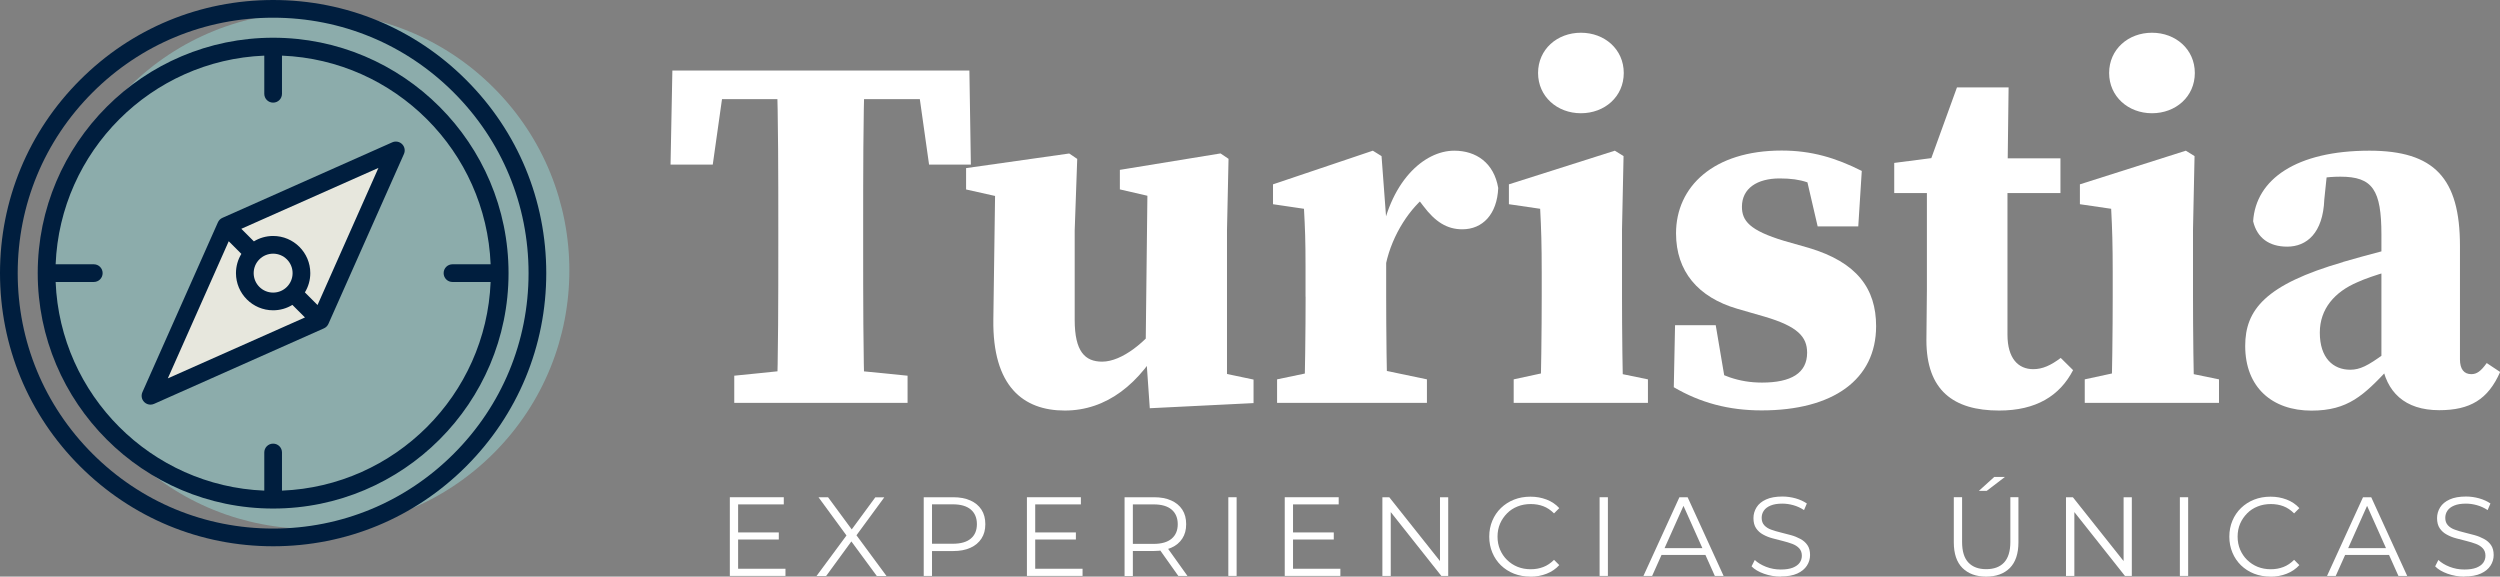 <svg xmlns="http://www.w3.org/2000/svg" id="Capa_2" viewBox="0 0 355.87 82.08"><rect x="0" y="0" width="355.87" height="82.08" fill="#808080" stroke="none"/><defs><style>.cls-1{fill:#001e3e;}.cls-2{fill:#001e3e;}.cls-3{fill:#e7e7dd;}.cls-4{fill:#fff;}.cls-5{fill:#8cacab;}</style></defs><g id="Capa_1-2"><path class="cls-4" d="M98.14,14.11l5.21-4.07-1.89,13.39h-6.01l.26-13.39h42.28l.21,13.39h-5.95l-1.89-13.39,5.16,4.07h-37.39ZM118.33,52.4l10.86,1.08v3.87h-24.67v-3.87l10.65-1.08h3.15ZM110.79,32.36c0-7.42,0-14.91-.22-22.32h12.52c-.22,7.27-.22,14.76-.22,22.32v2.61c0,7.47,0,14.96.22,22.37h-12.52c.22-7.27.22-14.76.22-22.32v-2.67Z"></path><path class="cls-4" d="M152.98,45.54c0,4.49,1.46,5.94,3.91,5.94,2.84,0,6.33-2.89,8.47-5.92h2.76v4.76h-4.71l2.31-2.07c-3.43,6.43-8.22,10.19-14.15,10.19s-10.3-3.46-10.17-12.96l.27-19.37,2.29,2.3-6.44-1.44v-3.04l14.68-2.08,1.14.77-.36,10.18v12.73ZM163.67,58.13l-.59-8.48.27-23.6,2.29,2.35-6.23-1.44v-2.78l14.33-2.34,1.14.77-.22,10.18v23.92l-4.79-4.48,8.57,1.8v3.35l-14.76.73Z"></path><path class="cls-4" d="M185.84,42.23v-4.22c0-3.96-.07-5.41-.22-8.29l-4.41-.65v-2.83l14.21-4.79,1.24.77.66,8.85v11.16c0,4.46.07,11.88.22,15.12h-11.91c.14-3.24.22-10.66.22-15.12ZM181.79,54l6.88-1.44h7.57l6.88,1.44v3.35h-21.33v-3.35ZM192,32.71h5.4l-.97,1.96c1.26-8.83,6.28-13.22,10.58-13.22,3.13,0,5.65,1.74,6.26,5.31-.16,3.75-2.23,5.88-5.11,5.88-2.18,0-3.86-1.06-5.57-3.34l-2.1-2.75,2.9,1.05c-2.59,1.89-5.19,5.7-6.11,9.99l-5.28-.52v-4.36Z"></path><path class="cls-4" d="M219.24,57.35c.14-3.24.22-10.66.22-15.12v-3.44c0-3.96-.07-6.19-.22-9.07l-4.45-.65v-2.83l15.08-4.79,1.24.77-.22,10.45v9.56c0,4.46.07,11.88.22,15.12h-11.87ZM234.58,54v3.35h-19.11v-3.35l6.67-1.44h5.44l6.99,1.44ZM218.94,10.39c0-3.36,2.71-5.73,6.1-5.73s6.1,2.37,6.1,5.73-2.71,5.73-6.1,5.73-6.1-2.39-6.1-5.73Z"></path><path class="cls-4" d="M238.26,55.13l.18-8.84h5.79l1.63,9.64-4.05-1.4v-2.97c3.14,1.89,5.67,2.9,9.01,2.9,4.14,0,6.42-1.35,6.42-4.25,0-2.26-1.33-3.75-6.07-5.14l-3.88-1.12c-5.57-1.63-8.71-5.32-8.71-10.74,0-6.64,5.33-11.78,15.03-11.78,4.25,0,7.69,1.03,11.41,2.9l-.5,7.9h-5.78l-2.06-8.88,3.99,1.72v2.65c-2.56-1.64-4.13-2.32-7.34-2.32s-5.37,1.42-5.37,4.03c0,1.99,1.07,3.37,6.02,4.86l3.51,1c6.84,2.04,9.57,5.79,9.57,11.14,0,7.61-6.14,11.99-16.29,11.99-4.71,0-8.74-1.09-12.53-3.31Z"></path><path class="cls-4" d="M289.43,52.55c1.32,0,2.5-.54,3.91-1.6l1.76,1.74c-1.9,3.66-5.27,5.75-10.53,5.75-6.53,0-10.35-2.9-10.35-10.01,0-2.51.07-4.44.07-7.24v-13.71h-4.65v-4.29l8.51-1.1-4.13,2.9,4.55-12.55h7.35l-.16,12.96v22.24c0,3.38,1.53,4.91,3.67,4.91ZM293.3,22.54v4.94h-13.23v-4.94h13.23Z"></path><path class="cls-4" d="M300.52,57.35c.14-3.24.22-10.66.22-15.12v-3.44c0-3.96-.07-6.19-.22-9.07l-4.45-.65v-2.83l15.08-4.79,1.24.77-.22,10.45v9.56c0,4.46.07,11.88.22,15.12h-11.87ZM315.87,54v3.35h-19.11v-3.35l6.67-1.44h5.44l6.99,1.44ZM300.23,10.39c0-3.36,2.71-5.73,6.1-5.73s6.1,2.37,6.1,5.73-2.71,5.73-6.1,5.73-6.1-2.39-6.1-5.73Z"></path><path class="cls-4" d="M333.52,37.29c2.97-.87,8.08-2.22,11.47-3.02v3.01c-3.4.86-7.28,1.91-9.39,2.88-3.26,1.38-5.38,3.8-5.38,7.19,0,3.61,1.9,5.28,4.33,5.28,1.38,0,2.51-.57,4.81-2.25l2.9-2.17.75,1.04-3.02,3.28c-3.49,3.7-5.73,5.92-10.95,5.92-5.57,0-9.44-3.28-9.44-9.21,0-5.12,2.84-8.73,13.94-11.94ZM338.99,51.45v-18.03c0-6.38-1.24-8.27-5.83-8.27-1.76,0-3.61.22-6.74,1.04l4.96-2.8-.52,5c-.18,4.79-2.51,6.72-5.28,6.72-2.57,0-4.29-1.24-4.85-3.61.38-5.99,6.18-10.05,16.55-10.05,9.23,0,12.89,3.9,12.89,13.55v16.15c0,1.42.59,2.11,1.62,2.11.76,0,1.34-.39,2.19-1.58l1.91,1.27c-1.73,3.93-4.3,5.44-8.67,5.44-4.9,0-7.59-2.57-8.21-6.93Z"></path><g id="CUSTOM-group"><circle class="cls-5" cx="44.27" cy="38.5" r="36.78" transform="translate(-14.26 42.58) rotate(-45)"></circle><polygon class="cls-3" points="21.6 55.77 45.88 45.72 56.04 21.57 32.01 32.93 21.6 55.77"></polygon><path class="cls-1" d="M66.37,11.39C59.03,4.04,49.27,0,38.88,0S18.73,4.04,11.39,11.39C4.04,18.73,0,28.5,0,38.88s4.04,20.15,11.39,27.49,17.11,11.39,27.49,11.39,20.15-4.04,27.49-11.39,11.39-17.11,11.39-27.49-4.04-20.15-11.39-27.49ZM64.59,64.59c-6.87,6.87-16,10.65-25.71,10.65s-18.84-3.78-25.71-10.65c-6.87-6.87-10.65-16-10.65-25.71s3.78-18.84,10.65-25.71c6.87-6.87,16-10.65,25.71-10.65s18.84,3.78,25.71,10.65c6.87,6.87,10.65,16,10.65,25.71s-3.78,18.84-10.65,25.71Z"></path><path class="cls-2" d="M38.88,5.37C20.41,5.37,5.37,20.41,5.37,38.88s15.03,33.51,33.51,33.51,33.51-15.03,33.51-33.51S57.36,5.37,38.88,5.37ZM40.14,69.84v-5.43c0-.7-.56-1.26-1.26-1.26s-1.26.56-1.26,1.26v5.43c-16.09-.65-29.05-13.61-29.7-29.7h5.43c.7,0,1.26-.56,1.26-1.26s-.56-1.26-1.26-1.26h-5.43c.65-16.09,13.61-29.05,29.7-29.7v5.43c0,.7.56,1.26,1.26,1.26s1.26-.56,1.26-1.26v-5.43c16.09.65,29.05,13.61,29.7,29.7h-5.43c-.7,0-1.26.56-1.26,1.26s.56,1.26,1.26,1.26h5.43c-.65,16.09-13.61,29.05-29.7,29.7Z"></path><path class="cls-2" d="M55.84,20.26l-24.18,10.75c-.29.13-.51.35-.64.64l-10.75,24.18c-.21.48-.11,1.03.26,1.4.24.24.56.37.89.37.17,0,.35-.04.51-.11l24.18-10.75c.29-.13.51-.35.64-.64l10.75-24.18c.21-.48.11-1.03-.26-1.4-.37-.37-.93-.47-1.4-.26h0ZM32.57,34.35l1.79,1.79c-.49.8-.77,1.74-.77,2.74,0,2.92,2.37,5.29,5.29,5.29,1,0,1.94-.28,2.74-.77l1.79,1.79-19.52,8.67,8.67-19.52ZM38.88,41.65c-1.53,0-2.77-1.24-2.77-2.77s1.24-2.77,2.77-2.77,2.77,1.24,2.77,2.77-1.24,2.77-2.77,2.77ZM45.19,43.41l-1.79-1.79c.49-.8.77-1.74.77-2.74,0-2.92-2.37-5.29-5.29-5.29-1,0-1.94.28-2.74.77l-1.79-1.79,19.52-8.67-8.67,19.52h0Z"></path></g><path class="cls-4" d="M105.07,80.96h6.74v1.02h-7.92v-11.2h7.68v1.02h-6.5v9.15ZM104.94,75.79h5.92v1.01h-5.92v-1.01Z"></path><path class="cls-4" d="M116.24,81.98l4.59-6.21v.91l-4.32-5.9h1.36l3.63,4.93-.53.02,3.63-4.94h1.28l-4.27,5.82v-.83l4.58,6.21h-1.38l-3.87-5.26h.5l-3.84,5.26h-1.36Z"></path><path class="cls-4" d="M131.49,81.98v-11.2h4.19c.95,0,1.77.15,2.45.46.68.3,1.21.74,1.58,1.31.37.57.55,1.26.55,2.07s-.18,1.47-.55,2.04-.89,1.01-1.58,1.32c-.68.31-1.5.46-2.45.46h-3.54l.53-.56v4.1h-1.18ZM132.67,77.98l-.53-.58h3.5c1.12,0,1.97-.24,2.55-.73.58-.48.87-1.17.87-2.06s-.29-1.59-.87-2.08c-.58-.49-1.43-.74-2.55-.74h-3.5l.53-.56v6.74Z"></path><path class="cls-4" d="M147.36,80.96h6.74v1.02h-7.92v-11.2h7.68v1.02h-6.5v9.15ZM147.23,75.79h5.92v1.01h-5.92v-1.01Z"></path><path class="cls-4" d="M160.08,81.98v-11.2h4.19c.95,0,1.77.15,2.45.46.68.3,1.21.74,1.58,1.31.37.57.55,1.26.55,2.07s-.18,1.47-.55,2.04-.89,1.01-1.58,1.31c-.68.3-1.5.46-2.45.46h-3.54l.53-.54v4.1h-1.18ZM161.26,77.98l-.53-.56h3.5c1.12,0,1.97-.25,2.55-.74.58-.49.87-1.18.87-2.06s-.29-1.59-.87-2.08c-.58-.49-1.43-.74-2.55-.74h-3.5l.53-.56v6.74ZM167.73,81.98l-2.88-4.06h1.28l2.9,4.06h-1.3Z"></path><path class="cls-4" d="M174.85,81.98v-11.2h1.18v11.2h-1.18Z"></path><path class="cls-4" d="M184.06,80.96h6.74v1.02h-7.92v-11.2h7.68v1.02h-6.5v9.15ZM183.94,75.79h5.92v1.01h-5.92v-1.01Z"></path><path class="cls-4" d="M196.78,81.98v-11.2h.98l7.73,9.73h-.51v-9.73h1.17v11.2h-.98l-7.71-9.73h.51v9.73h-1.18Z"></path><path class="cls-4" d="M217.85,82.08c-.84,0-1.62-.14-2.34-.42-.71-.28-1.33-.68-1.86-1.19-.52-.51-.93-1.11-1.22-1.81-.29-.69-.44-1.45-.44-2.27s.15-1.58.44-2.27.7-1.3,1.23-1.81c.53-.51,1.15-.91,1.86-1.19.71-.28,1.49-.42,2.34-.42s1.57.14,2.29.41c.71.27,1.32.68,1.81,1.22l-.75.75c-.46-.47-.97-.81-1.52-1.02s-1.15-.31-1.79-.31c-.67,0-1.3.11-1.87.34-.58.23-1.08.55-1.5.98s-.76.91-1,1.47c-.24.56-.36,1.18-.36,1.85s.12,1.29.36,1.85c.24.56.57,1.05,1,1.47s.93.75,1.5.98c.58.23,1.2.34,1.87.34s1.24-.11,1.79-.32,1.06-.55,1.52-1.02l.75.75c-.49.54-1.09.95-1.81,1.23-.71.28-1.48.42-2.3.42Z"></path><path class="cls-4" d="M227.7,81.98v-11.2h1.18v11.2h-1.18Z"></path><path class="cls-4" d="M233.94,81.98l5.12-11.2h1.17l5.12,11.2h-1.25l-4.7-10.51h.48l-4.7,10.51h-1.23ZM235.95,78.99l.35-.96h6.51l.35.96h-7.22Z"></path><path class="cls-4" d="M253.49,82.08c-.83,0-1.63-.14-2.39-.41s-1.35-.62-1.77-1.05l.46-.91c.39.38.93.71,1.59.97.67.26,1.37.39,2.1.39s1.28-.09,1.72-.26c.44-.18.77-.41.98-.71.21-.3.31-.63.31-.99,0-.44-.13-.79-.38-1.06s-.58-.48-.98-.63c-.41-.15-.85-.29-1.34-.41-.49-.12-.98-.24-1.47-.38-.49-.13-.94-.31-1.35-.54-.41-.22-.74-.52-.99-.89-.25-.37-.38-.85-.38-1.45,0-.55.15-1.06.44-1.53s.74-.84,1.35-1.12c.61-.28,1.39-.42,2.34-.42.63,0,1.25.09,1.87.26.62.18,1.15.42,1.6.73l-.4.94c-.48-.32-.99-.55-1.53-.7s-1.06-.22-1.56-.22c-.67,0-1.23.09-1.66.27-.44.18-.76.42-.97.73-.21.3-.31.65-.31,1.03,0,.44.13.79.38,1.06.25.27.58.48.99.62.41.15.86.28,1.35.4.49.12.98.25,1.46.38s.93.32,1.34.54c.41.22.74.51.99.87.25.36.38.84.38,1.42,0,.54-.15,1.05-.45,1.51-.3.46-.75.84-1.37,1.12-.61.28-1.4.42-2.36.42Z"></path><path class="cls-4" d="M282.73,82.08c-1.43,0-2.55-.41-3.38-1.23-.82-.82-1.23-2.04-1.23-3.65v-6.42h1.18v6.37c0,1.32.3,2.3.9,2.93.6.63,1.44.94,2.53.94s1.95-.31,2.54-.94.9-1.61.9-2.93v-6.37h1.15v6.42c0,1.61-.41,2.83-1.22,3.65-.82.82-1.94,1.23-3.37,1.23ZM281.69,69.87l2.19-1.98h1.52l-2.59,1.98h-1.12Z"></path><path class="cls-4" d="M294.09,81.98v-11.2h.98l7.73,9.73h-.51v-9.73h1.17v11.2h-.98l-7.71-9.73h.51v9.73h-1.18Z"></path><path class="cls-4" d="M310.3,81.98v-11.2h1.18v11.2h-1.18Z"></path><path class="cls-4" d="M323.2,82.08c-.84,0-1.62-.14-2.34-.42-.71-.28-1.33-.68-1.86-1.19-.52-.51-.93-1.11-1.22-1.81-.29-.69-.44-1.45-.44-2.27s.15-1.58.44-2.27.7-1.3,1.23-1.81c.53-.51,1.15-.91,1.86-1.19.71-.28,1.49-.42,2.34-.42s1.57.14,2.29.41c.71.27,1.32.68,1.81,1.22l-.75.75c-.46-.47-.97-.81-1.52-1.02s-1.15-.31-1.79-.31c-.67,0-1.3.11-1.87.34-.58.23-1.08.55-1.5.98s-.76.91-1,1.47c-.24.56-.36,1.18-.36,1.85s.12,1.29.36,1.85c.24.56.57,1.05,1,1.47s.93.75,1.5.98c.58.23,1.2.34,1.87.34s1.24-.11,1.79-.32,1.06-.55,1.52-1.02l.75.75c-.49.54-1.09.95-1.81,1.23-.71.28-1.48.42-2.3.42Z"></path><path class="cls-4" d="M331.25,81.98l5.12-11.2h1.17l5.12,11.2h-1.25l-4.7-10.51h.48l-4.7,10.51h-1.23ZM333.26,78.99l.35-.96h6.51l.35.96h-7.22Z"></path><path class="cls-4" d="M350.8,82.08c-.83,0-1.63-.14-2.39-.41s-1.35-.62-1.77-1.05l.46-.91c.39.38.93.71,1.59.97.67.26,1.37.39,2.1.39s1.28-.09,1.72-.26c.44-.18.77-.41.98-.71.21-.3.31-.63.31-.99,0-.44-.13-.79-.38-1.06s-.58-.48-.98-.63c-.41-.15-.85-.29-1.34-.41-.49-.12-.98-.24-1.47-.38-.49-.13-.94-.31-1.35-.54-.41-.22-.74-.52-.99-.89-.25-.37-.38-.85-.38-1.45,0-.55.15-1.06.44-1.53s.74-.84,1.35-1.12c.61-.28,1.39-.42,2.34-.42.63,0,1.25.09,1.87.26.62.18,1.15.42,1.6.73l-.4.94c-.48-.32-.99-.55-1.53-.7s-1.06-.22-1.56-.22c-.67,0-1.23.09-1.66.27-.44.18-.76.42-.97.73-.21.3-.31.65-.31,1.03,0,.44.13.79.38,1.06.25.27.58.48.99.62.41.15.86.28,1.35.4.49.12.98.25,1.46.38s.93.32,1.34.54c.41.22.74.51.99.87.25.36.38.84.38,1.42,0,.54-.15,1.05-.45,1.51-.3.46-.75.84-1.37,1.12-.61.28-1.4.42-2.36.42Z"></path></g></svg>